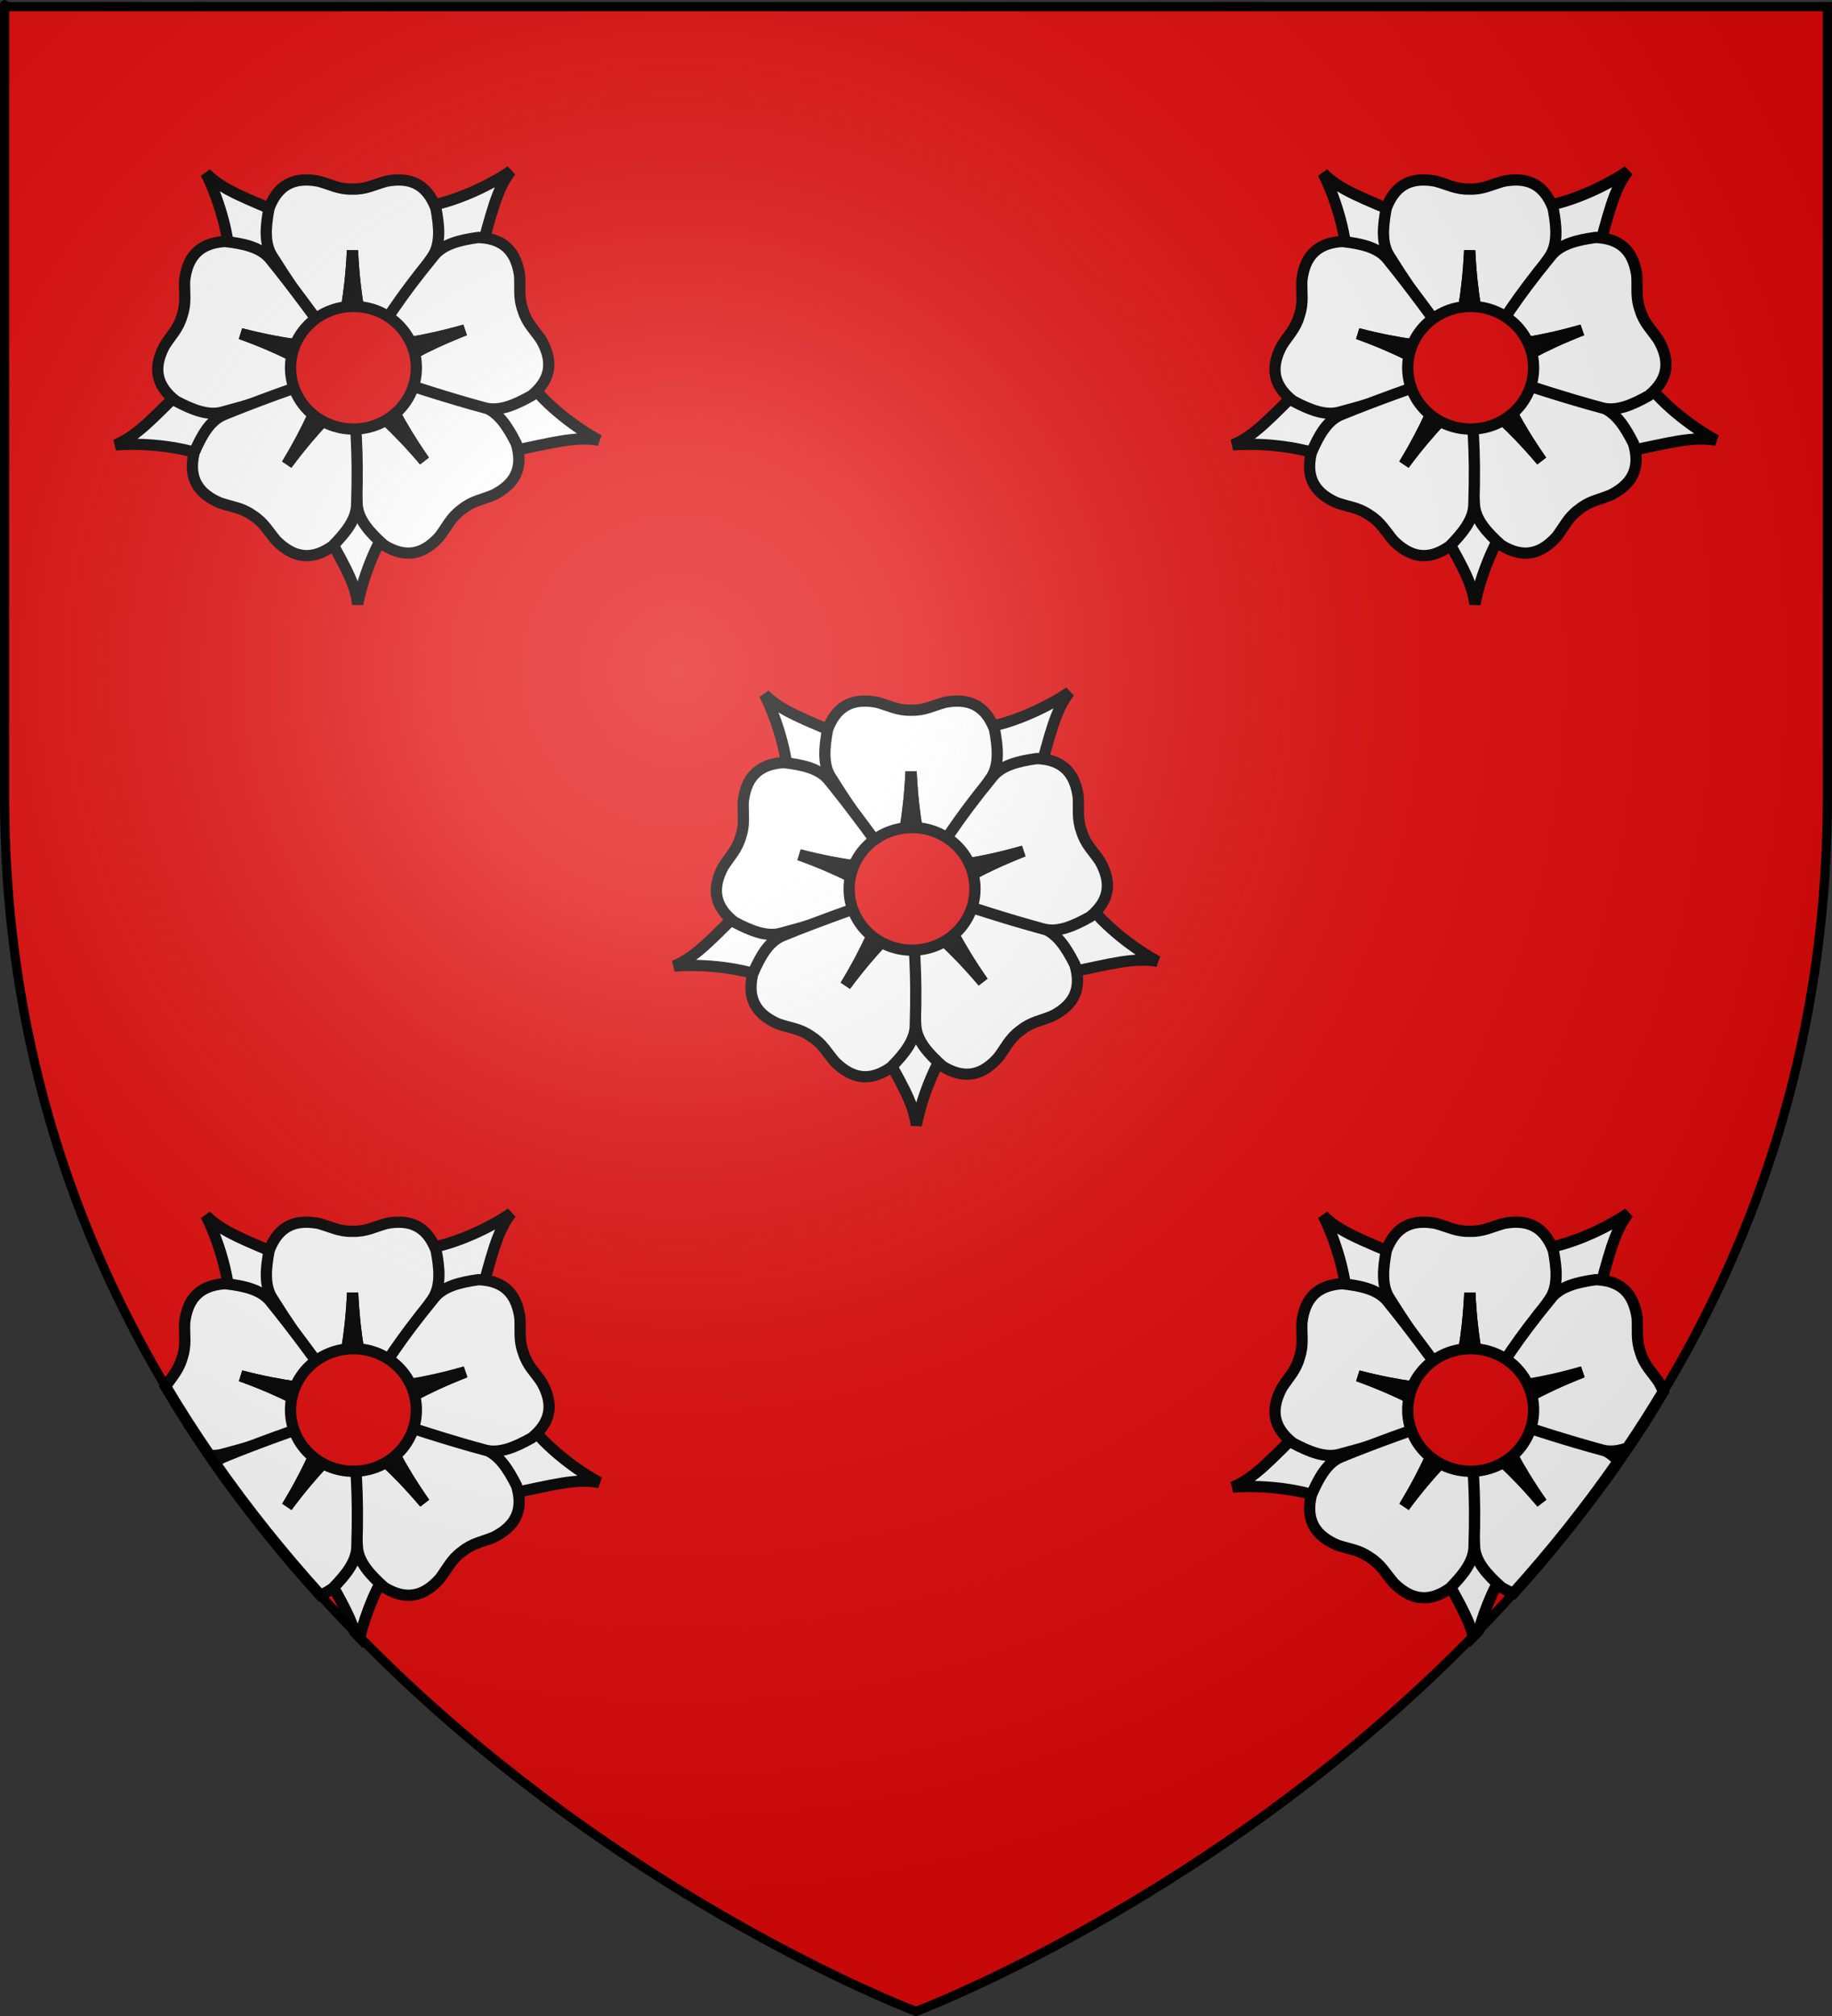 <?xml version="1.0" encoding="UTF-8" standalone="no"?>
<svg
   xmlns:dc="http://purl.org/dc/elements/1.1/"
   xmlns:cc="http://web.resource.org/cc/"
   xmlns:rdf="http://www.w3.org/1999/02/22-rdf-syntax-ns#"
   xmlns:svg="http://www.w3.org/2000/svg"
   xmlns="http://www.w3.org/2000/svg"
   xmlns:xlink="http://www.w3.org/1999/xlink"
   xmlns:sodipodi="http://sodipodi.sourceforge.net/DTD/sodipodi-0.dtd"
   xmlns:inkscape="http://www.inkscape.org/namespaces/inkscape"
   height="660"
   width="600"
   version="1.0"
   id="svg2"
   sodipodi:version="0.32"
   inkscape:version="0.44.1"
   sodipodi:docname="Blason_Belleau_54.svg"
   sodipodi:docbase="K:\blasons"
   inkscape:export-filename="/Users/olivier/Desktop/Blason Rouge/Blason_Vide_3D.png"
   inkscape:export-xdpi="144"
   inkscape:export-ydpi="144">
  <rect width="100%" height="100%" fill="#333333" stroke="none"/>
  <sodipodi:namedview
     inkscape:window-height="712"
     inkscape:window-width="1024"
     inkscape:pageshadow="2"
     inkscape:pageopacity="0.0"
     guidetolerance="10.0"
     gridtolerance="10.0"
     objecttolerance="10.0"
     borderopacity="1.0"
     bordercolor="#666666"
     pagecolor="#ffffff"
     id="base"
     showgrid="false"
     height="660px"
     inkscape:zoom="0.44547727"
     inkscape:cx="180.78011"
     inkscape:cy="348.70055"
     inkscape:window-x="-4"
     inkscape:window-y="-4"
     inkscape:current-layer="layer3" />
  <desc
     id="desc4">Flag of Canton of Valais (Wallis)</desc>
  <defs
     id="defs6">
    <linearGradient
       id="linearGradient2893">
      <stop
         style="stop-color:white;stop-opacity:0.314;"
         offset="0"
         id="stop2895" />
      <stop
         id="stop2897"
         offset="0.19"
         style="stop-color:white;stop-opacity:0.251;" />
      <stop
         style="stop-color:#6b6b6b;stop-opacity:0.125;"
         offset="0.6"
         id="stop2901" />
      <stop
         style="stop-color:black;stop-opacity:0.125;"
         offset="1"
         id="stop2899" />
    </linearGradient>
    <linearGradient
       id="linearGradient2885">
      <stop
         id="stop2887"
         offset="0"
         style="stop-color:white;stop-opacity:1;" />
      <stop
         style="stop-color:white;stop-opacity:1;"
         offset="0.229"
         id="stop2891" />
      <stop
         id="stop2889"
         offset="1"
         style="stop-color:black;stop-opacity:1;" />
    </linearGradient>
    <linearGradient
       id="linearGradient2955">
      <stop
         id="stop2867"
         offset="0"
         style="stop-color:#fd0000;stop-opacity:1;" />
      <stop
         style="stop-color:#e77275;stop-opacity:0.659;"
         offset="0.5"
         id="stop2873" />
      <stop
         style="stop-color:black;stop-opacity:0.323;"
         offset="1"
         id="stop2959" />
    </linearGradient>
    <radialGradient
       inkscape:collect="always"
       xlink:href="#linearGradient2955"
       id="radialGradient2961"
       cx="225.524"
       cy="218.901"
       fx="225.524"
       fy="218.901"
       r="300"
       gradientTransform="matrix(-4.167939e-4,2.183,-1.884,-3.599562e-4,615.597,-289.121)"
       gradientUnits="userSpaceOnUse" />
    <polygon
       id="star"
       transform="scale(53,53)"
       points="0,-1 0.588,0.809 -0.951,-0.309 0.951,-0.309 -0.588,0.809 0,-1 " />
    <clipPath
       id="clip">
      <path
         d="M 0,-200 L 0,600 L 300,600 L 300,-200 L 0,-200 z "
         id="path10" />
    </clipPath>
    <radialGradient
       inkscape:collect="always"
       xlink:href="#linearGradient2955"
       id="radialGradient1911"
       gradientUnits="userSpaceOnUse"
       gradientTransform="matrix(-4.167939e-4,2.183,-1.884,-3.599562e-4,615.597,-289.121)"
       cx="225.524"
       cy="218.901"
       fx="225.524"
       fy="218.901"
       r="300" />
    <radialGradient
       inkscape:collect="always"
       xlink:href="#linearGradient2955"
       id="radialGradient2865"
       gradientUnits="userSpaceOnUse"
       gradientTransform="matrix(0,1.749,-1.593,-1.049767e-7,551.788,-191.29)"
       cx="225.524"
       cy="218.901"
       fx="225.524"
       fy="218.901"
       r="300" />
    <radialGradient
       inkscape:collect="always"
       xlink:href="#linearGradient2955"
       id="radialGradient2871"
       gradientUnits="userSpaceOnUse"
       gradientTransform="matrix(0,1.386,-1.323,-5.741131e-8,-158.082,-109.541)"
       cx="225.524"
       cy="218.901"
       fx="225.524"
       fy="218.901"
       r="300" />
    <radialGradient
       inkscape:collect="always"
       xlink:href="#linearGradient2893"
       id="radialGradient3163"
       gradientUnits="userSpaceOnUse"
       gradientTransform="matrix(1.353,0,0,1.349,-77.629,-85.747)"
       cx="221.445"
       cy="226.331"
       fx="221.445"
       fy="226.331"
       r="300" />
  </defs>
  <g
     inkscape:groupmode="layer"
     id="layer3"
     inkscape:label="Fond écu"
     style="display:inline">
    <path
       id="path2855"
       style="fill:#e20909;fill-opacity:1;fill-rule:evenodd;stroke:none;stroke-width:1px;stroke-linecap:butt;stroke-linejoin:miter;stroke-opacity:1"
       d="M 300,658.5 C 300,658.5 598.5,546.18 598.5,260.728 C 598.5,-24.723 598.5,2.176 598.5,2.176 L 1.5,2.176 L 1.5,260.728 C 1.5,546.18 300,658.5 300,658.5 z "
       sodipodi:nodetypes="cccccc" />
    <g
       id="g3011">
      <g
         transform="matrix(0.164,0,0,0.164,221.846,227.134)"
         style="fill:white;fill-opacity:1;stroke:black;stroke-width:22.449;stroke-miterlimit:4;stroke-dasharray:none;stroke-opacity:1"
         id="g3319">
        <path
           d="M 958.886,534.195 C 918.345,512.647 854.113,466.468 815.852,413.608 L 640.732,418.824 L 622.909,473.193 L 784.137,555.91 C 863.503,539.789 912.556,525.5 958.886,534.195 z "
           style="fill:white;fill-opacity:1;fill-rule:evenodd;stroke:black;stroke-width:22.449;stroke-linecap:butt;stroke-linejoin:miter;stroke-miterlimit:4;stroke-dasharray:none;stroke-opacity:1"
           id="path3321" />
        <path
           d="M 477.117,861.464 C 485.736,816.369 510.892,741.366 550.099,689.205 L 493.414,523.43 L 436.207,522.454 L 404.778,700.916 C 443.612,771.985 471.747,814.633 477.117,861.464 z "
           style="fill:white;fill-opacity:1;fill-rule:evenodd;stroke:black;stroke-width:22.449;stroke-linecap:butt;stroke-linejoin:miter;stroke-miterlimit:4;stroke-dasharray:none;stroke-opacity:1"
           id="path3323" />
        <path
           d="M -6.497,543.543 C 39.251,539.669 118.26,543.644 179.069,567.314 L 323.386,467.982 L 308.882,412.635 L 128.562,430.55 C 70.615,487.127 37.146,525.73 -6.497,543.543 z "
           style="fill:white;fill-opacity:1;fill-rule:evenodd;stroke:black;stroke-width:22.449;stroke-linecap:butt;stroke-linejoin:miter;stroke-miterlimit:4;stroke-dasharray:none;stroke-opacity:1"
           id="path3325" />
        <path
           d="M 783.021,-3.399 C 745.207,22.64 674.614,58.344 610.067,67.922 L 533.949,225.721 L 573.977,266.605 L 721.716,161.678 C 744.006,83.819 753.943,33.702 783.021,-3.399 z "
           style="fill:white;fill-opacity:1;fill-rule:evenodd;stroke:black;stroke-width:22.449;stroke-linecap:butt;stroke-linejoin:miter;stroke-miterlimit:4;stroke-dasharray:none;stroke-opacity:1"
           id="path3327" />
        <path
           d="M 173.937,1.199 C 194.801,42.097 220.955,116.758 221.999,182.003 L 368.473,278.126 L 414.246,243.796 L 329.566,83.591 C 255.296,51.298 206.912,34.884 173.937,1.199 z "
           style="fill:white;fill-opacity:1;fill-rule:evenodd;stroke:black;stroke-width:22.449;stroke-linecap:butt;stroke-linejoin:miter;stroke-miterlimit:4;stroke-dasharray:none;stroke-opacity:1"
           id="path3329" />
      </g>
      <g
         transform="matrix(0.164,0,0,0.164,221.846,227.134)"
         id="g3331"
         style="fill:white;fill-opacity:1;stroke:black;stroke-width:22.449;stroke-miterlimit:4;stroke-dasharray:none;stroke-opacity:1">
        <path
           d="M 375.288,14.554 C 342.603,14.257 315.935,29.037 300.101,70.867 C 293.112,107.638 290.159,142.405 306.851,167.336 C 367.467,264.2 399.455,299.404 439.195,351.304 C 449.866,295.005 462.197,248.644 466.695,155.304 C 471.193,248.644 483.523,295.005 494.195,351.304 C 539.163,290.403 584.879,229.876 626.57,167.336 C 643.261,142.405 640.277,107.638 633.288,70.867 C 613.8,19.384 577.909,8.88 534.57,17.023 C 510.874,23.403 493.718,33.478 467.288,32.742 L 467.235,32.746 L 466.141,32.746 L 466.132,32.742 C 439.702,33.478 422.515,23.403 398.82,17.023 C 390.694,15.496 382.831,14.623 375.288,14.554 z "
           style="fill:white;fill-opacity:1;fill-rule:evenodd;stroke:black;stroke-width:22.449;stroke-linecap:butt;stroke-linejoin:miter;stroke-miterlimit:4;stroke-dasharray:none;stroke-opacity:1"
           id="path3333" />
        <path
           d="M 466.695,155.304 C 462.197,248.644 449.866,295.005 439.195,351.304 C 439.039,351.101 438.881,350.913 438.726,350.711 L 438.788,351.898 L 493.757,351.898 L 493.882,349.679 C 483.283,294.112 471.149,247.738 466.695,155.304 z "
           style="fill:white;fill-opacity:1;fill-rule:evenodd;stroke:black;stroke-width:22.449;stroke-linecap:butt;stroke-linejoin:miter;stroke-miterlimit:4;stroke-dasharray:none;stroke-opacity:1"
           id="path3335" />
        <path
           d="M 82.133,367.212 C 72.2,398.353 78.449,428.195 113.74,455.672 C 146.81,473.205 179.155,486.289 207.903,477.701 C 318.344,448.382 361.422,428.212 422.741,405.565 C 372.101,378.749 331.446,353.281 243.595,321.43 C 334.102,344.686 382.037,346.591 438.978,353.016 C 394.065,292.073 349.731,230.527 302.286,172.231 C 283.393,148.924 249.295,141.512 212.1,137.334 C 157.158,140.756 136.526,171.946 131.513,215.758 C 130.613,240.281 135.175,259.646 126.669,284.681 L 126.657,284.733 L 126.334,285.778 L 126.328,285.786 C 119.229,311.255 104.529,324.702 91.439,345.458 C 87.581,352.771 84.426,360.025 82.133,367.212 z "
           style="fill:white;fill-opacity:1;fill-rule:evenodd;stroke:black;stroke-width:22.449;stroke-linecap:butt;stroke-linejoin:miter;stroke-miterlimit:4;stroke-dasharray:none;stroke-opacity:1"
           id="path3337" />
        <path
           d="M 243.595,321.43 C 331.446,353.281 372.101,378.749 422.741,405.565 C 422.501,405.653 422.275,405.749 422.036,405.837 L 423.189,406.128 L 439.416,353.609 L 437.333,352.835 C 381.113,346.557 333.224,344.461 243.595,321.43 z "
           style="fill:white;fill-opacity:1;fill-rule:evenodd;stroke:black;stroke-width:22.449;stroke-linecap:butt;stroke-linejoin:miter;stroke-miterlimit:4;stroke-dasharray:none;stroke-opacity:1"
           id="path3339" />
        <path
           d="M 768.51,631.019 C 794.603,611.331 806.734,583.359 793.789,540.547 C 776.916,507.137 758.065,477.775 729.636,468.186 C 622.54,428.346 575.722,419.936 512.583,403.016 C 538.44,454.151 556.925,498.421 610.254,575.157 C 549.793,503.904 511.758,474.667 468.981,436.541 C 470.456,512.231 471.109,588.08 476.18,663.071 C 478.145,693.009 501.702,718.751 529.656,743.641 C 576.487,772.575 611.343,759.025 640.736,726.152 C 655.632,706.651 663.091,688.206 684.491,672.679 L 684.531,672.644 L 685.398,671.977 L 685.408,671.975 C 705.912,655.281 725.678,652.792 748.351,643.405 C 755.724,639.662 762.489,635.562 768.51,631.019 z "
           style="fill:white;fill-opacity:1;fill-rule:evenodd;stroke:black;stroke-width:22.449;stroke-linecap:butt;stroke-linejoin:miter;stroke-miterlimit:4;stroke-dasharray:none;stroke-opacity:1"
           id="path3341" />
        <path
           d="M 610.254,575.157 C 556.925,498.421 538.44,454.151 512.583,403.016 C 512.83,403.082 513.069,403.135 513.316,403.201 L 512.543,402.297 L 468.966,435.804 L 470.22,437.639 C 512.493,475.229 550.38,504.595 610.254,575.157 z "
           style="fill:white;fill-opacity:1;fill-rule:evenodd;stroke:black;stroke-width:22.449;stroke-linecap:butt;stroke-linejoin:miter;stroke-miterlimit:4;stroke-dasharray:none;stroke-opacity:1"
           id="path3343" />
        <path
           d="M 333.068,750.217 C 360.029,768.697 390.407,771.305 426.883,745.421 C 453.195,718.801 475.039,691.593 475.093,661.591 C 478.817,547.385 471.906,500.323 467.875,435.079 C 427.613,475.853 391.518,507.453 335.718,582.411 C 384.051,502.434 399.679,457.078 422.227,404.399 C 350.933,429.861 279.227,454.595 209.739,483.244 C 181.979,494.625 165.062,525.144 150.35,559.561 C 137.807,613.161 161.735,641.9 202.248,659.317 C 225.473,667.24 245.332,668.448 266.857,683.802 L 266.903,683.829 L 267.811,684.439 L 267.816,684.447 C 290.163,698.579 298.807,716.529 314.915,735.042 C 320.807,740.842 326.846,745.952 333.068,750.217 z "
           style="fill:white;fill-opacity:1;fill-rule:evenodd;stroke:black;stroke-width:22.449;stroke-linecap:butt;stroke-linejoin:miter;stroke-miterlimit:4;stroke-dasharray:none;stroke-opacity:1"
           id="path3345" />
        <path
           d="M 335.718,582.411 C 391.518,507.453 427.613,475.853 467.875,435.079 C 467.891,435.335 467.917,435.579 467.933,435.834 L 468.543,434.813 L 422.922,404.15 L 421.58,405.922 C 399.38,457.953 383.583,503.21 335.718,582.411 z "
           style="fill:white;fill-opacity:1;fill-rule:evenodd;stroke:black;stroke-width:22.449;stroke-linecap:butt;stroke-linejoin:miter;stroke-miterlimit:4;stroke-dasharray:none;stroke-opacity:1"
           id="path3347" />
        <path
           d="M 795.294,182.527 C 785.113,151.466 762.574,130.933 717.876,129.322 C 680.803,134.472 646.921,142.803 628.645,166.597 C 556.281,255.03 533.169,296.604 496.721,350.867 C 553.473,342.955 601.343,339.796 691.21,314.179 C 604.222,348.319 564.247,374.841 514.327,402.973 C 586.418,426.079 658.394,450.014 730.989,469.492 C 759.951,477.325 791.933,463.369 824.532,444.977 C 867.068,410.034 865.531,372.669 843.942,334.217 C 830.313,313.81 815.276,300.783 807.513,275.508 L 807.493,275.458 L 807.143,274.422 L 807.143,274.412 C 797.985,249.609 802.029,230.101 800.488,205.61 C 799.333,197.423 797.643,189.695 795.294,182.527 z "
           style="fill:white;fill-opacity:1;fill-rule:evenodd;stroke:black;stroke-width:22.449;stroke-linecap:butt;stroke-linejoin:miter;stroke-miterlimit:4;stroke-dasharray:none;stroke-opacity:1"
           id="path3349" />
        <g
           transform="matrix(0.32,0.947,-0.947,0.32,688.938,-180.564)"
           style="fill:white;fill-opacity:1;stroke:black;stroke-width:22.449;stroke-miterlimit:4;stroke-dasharray:none;stroke-opacity:1"
           id="g3351">
          <path
             d="M 469.438,156.219 C 464.94,249.558 452.609,295.919 441.938,352.219 C 441.782,352.016 441.624,351.828 441.469,351.625 L 441.531,352.812 L 496.5,352.812 L 496.625,350.594 C 486.026,295.026 473.892,248.653 469.438,156.219 z "
             style="fill:white;fill-opacity:1;fill-rule:evenodd;stroke:black;stroke-width:22.449;stroke-linecap:butt;stroke-linejoin:miter;stroke-miterlimit:4;stroke-dasharray:none;stroke-opacity:1"
             id="path3353" />
        </g>
      </g>
      <path
         d="M 319.312,291.001 C 319.315,302.083 310.089,311.068 298.707,311.068 C 287.325,311.068 278.099,302.083 278.103,291.001 C 278.099,279.919 287.325,270.933 298.707,270.933 C 310.089,270.933 319.315,279.919 319.312,291.001 L 319.312,291.001 z "
         style="fill:#e20909;fill-opacity:1;fill-rule:evenodd;stroke:black;stroke-width:3.683;stroke-miterlimit:4;stroke-dasharray:none;stroke-opacity:1"
         id="path3355" />
    </g>
    <g
       id="g2969">
      <g
         transform="matrix(0.164,0,0,0.164,404.796,56.53)"
         style="fill:white;fill-opacity:1;stroke:black;stroke-width:22.449;stroke-miterlimit:4;stroke-dasharray:none;stroke-opacity:1"
         id="g9534">
        <path
           d="M 958.886,534.195 C 918.345,512.647 854.113,466.468 815.852,413.608 L 640.732,418.824 L 622.909,473.193 L 784.137,555.91 C 863.503,539.789 912.556,525.5 958.886,534.195 z "
           style="fill:white;fill-opacity:1;fill-rule:evenodd;stroke:black;stroke-width:22.449;stroke-linecap:butt;stroke-linejoin:miter;stroke-miterlimit:4;stroke-dasharray:none;stroke-opacity:1"
           id="path9536" />
        <path
           d="M 477.117,861.464 C 485.736,816.369 510.892,741.366 550.099,689.205 L 493.414,523.43 L 436.207,522.454 L 404.778,700.916 C 443.612,771.985 471.747,814.633 477.117,861.464 z "
           style="fill:white;fill-opacity:1;fill-rule:evenodd;stroke:black;stroke-width:22.449;stroke-linecap:butt;stroke-linejoin:miter;stroke-miterlimit:4;stroke-dasharray:none;stroke-opacity:1"
           id="path9538" />
        <path
           d="M -6.497,543.543 C 39.251,539.669 118.26,543.644 179.069,567.314 L 323.386,467.982 L 308.882,412.635 L 128.562,430.55 C 70.615,487.127 37.146,525.73 -6.497,543.543 z "
           style="fill:white;fill-opacity:1;fill-rule:evenodd;stroke:black;stroke-width:22.449;stroke-linecap:butt;stroke-linejoin:miter;stroke-miterlimit:4;stroke-dasharray:none;stroke-opacity:1"
           id="path9540" />
        <path
           d="M 783.021,-3.399 C 745.207,22.64 674.614,58.344 610.067,67.922 L 533.949,225.721 L 573.977,266.605 L 721.716,161.678 C 744.006,83.819 753.943,33.702 783.021,-3.399 z "
           style="fill:white;fill-opacity:1;fill-rule:evenodd;stroke:black;stroke-width:22.449;stroke-linecap:butt;stroke-linejoin:miter;stroke-miterlimit:4;stroke-dasharray:none;stroke-opacity:1"
           id="path9542" />
        <path
           d="M 173.937,1.199 C 194.801,42.097 220.955,116.758 221.999,182.003 L 368.473,278.126 L 414.246,243.796 L 329.566,83.591 C 255.296,51.298 206.912,34.884 173.937,1.199 z "
           style="fill:white;fill-opacity:1;fill-rule:evenodd;stroke:black;stroke-width:22.449;stroke-linecap:butt;stroke-linejoin:miter;stroke-miterlimit:4;stroke-dasharray:none;stroke-opacity:1"
           id="path9544" />
      </g>
      <g
         transform="matrix(0.164,0,0,0.164,404.796,56.53)"
         id="g9546"
         style="fill:white;fill-opacity:1;stroke:black;stroke-width:22.449;stroke-miterlimit:4;stroke-dasharray:none;stroke-opacity:1">
        <path
           d="M 375.288,14.554 C 342.603,14.257 315.935,29.037 300.101,70.867 C 293.112,107.638 290.159,142.405 306.851,167.336 C 367.467,264.2 399.455,299.404 439.195,351.304 C 449.866,295.005 462.197,248.644 466.695,155.304 C 471.193,248.644 483.523,295.005 494.195,351.304 C 539.163,290.403 584.879,229.876 626.57,167.336 C 643.261,142.405 640.277,107.638 633.288,70.867 C 613.8,19.384 577.909,8.88 534.57,17.023 C 510.874,23.403 493.718,33.478 467.288,32.742 L 467.235,32.746 L 466.141,32.746 L 466.132,32.742 C 439.702,33.478 422.515,23.403 398.82,17.023 C 390.694,15.496 382.831,14.623 375.288,14.554 z "
           style="fill:white;fill-opacity:1;fill-rule:evenodd;stroke:black;stroke-width:22.449;stroke-linecap:butt;stroke-linejoin:miter;stroke-miterlimit:4;stroke-dasharray:none;stroke-opacity:1"
           id="path9548" />
        <path
           d="M 466.695,155.304 C 462.197,248.644 449.866,295.005 439.195,351.304 C 439.039,351.101 438.881,350.913 438.726,350.711 L 438.788,351.898 L 493.757,351.898 L 493.882,349.679 C 483.283,294.112 471.149,247.738 466.695,155.304 z "
           style="fill:white;fill-opacity:1;fill-rule:evenodd;stroke:black;stroke-width:22.449;stroke-linecap:butt;stroke-linejoin:miter;stroke-miterlimit:4;stroke-dasharray:none;stroke-opacity:1"
           id="path9550" />
        <path
           d="M 82.133,367.212 C 72.2,398.353 78.449,428.195 113.74,455.672 C 146.81,473.205 179.155,486.289 207.903,477.701 C 318.344,448.382 361.422,428.212 422.741,405.565 C 372.101,378.749 331.446,353.281 243.595,321.43 C 334.102,344.686 382.037,346.591 438.978,353.016 C 394.065,292.073 349.731,230.527 302.286,172.231 C 283.393,148.924 249.295,141.512 212.1,137.334 C 157.158,140.756 136.526,171.946 131.513,215.758 C 130.613,240.281 135.175,259.646 126.669,284.681 L 126.657,284.733 L 126.334,285.778 L 126.328,285.786 C 119.229,311.255 104.529,324.702 91.439,345.458 C 87.581,352.771 84.426,360.025 82.133,367.212 z "
           style="fill:white;fill-opacity:1;fill-rule:evenodd;stroke:black;stroke-width:22.449;stroke-linecap:butt;stroke-linejoin:miter;stroke-miterlimit:4;stroke-dasharray:none;stroke-opacity:1"
           id="path9552" />
        <path
           d="M 243.595,321.43 C 331.446,353.281 372.101,378.749 422.741,405.565 C 422.501,405.653 422.275,405.749 422.036,405.837 L 423.189,406.128 L 439.416,353.609 L 437.333,352.835 C 381.113,346.557 333.224,344.461 243.595,321.43 z "
           style="fill:white;fill-opacity:1;fill-rule:evenodd;stroke:black;stroke-width:22.449;stroke-linecap:butt;stroke-linejoin:miter;stroke-miterlimit:4;stroke-dasharray:none;stroke-opacity:1"
           id="path9554" />
        <path
           d="M 768.51,631.019 C 794.603,611.331 806.734,583.359 793.789,540.547 C 776.916,507.137 758.065,477.775 729.636,468.186 C 622.54,428.346 575.722,419.936 512.583,403.016 C 538.44,454.151 556.925,498.421 610.254,575.157 C 549.793,503.904 511.758,474.667 468.981,436.541 C 470.456,512.231 471.109,588.08 476.18,663.071 C 478.145,693.009 501.702,718.751 529.656,743.641 C 576.487,772.575 611.343,759.025 640.736,726.152 C 655.632,706.651 663.091,688.206 684.491,672.679 L 684.531,672.644 L 685.398,671.977 L 685.408,671.975 C 705.912,655.281 725.678,652.792 748.351,643.405 C 755.724,639.662 762.489,635.562 768.51,631.019 z "
           style="fill:white;fill-opacity:1;fill-rule:evenodd;stroke:black;stroke-width:22.449;stroke-linecap:butt;stroke-linejoin:miter;stroke-miterlimit:4;stroke-dasharray:none;stroke-opacity:1"
           id="path9556" />
        <path
           d="M 610.254,575.157 C 556.925,498.421 538.44,454.151 512.583,403.016 C 512.83,403.082 513.069,403.135 513.316,403.201 L 512.543,402.297 L 468.966,435.804 L 470.22,437.639 C 512.493,475.229 550.38,504.595 610.254,575.157 z "
           style="fill:white;fill-opacity:1;fill-rule:evenodd;stroke:black;stroke-width:22.449;stroke-linecap:butt;stroke-linejoin:miter;stroke-miterlimit:4;stroke-dasharray:none;stroke-opacity:1"
           id="path9558" />
        <path
           d="M 333.068,750.217 C 360.029,768.697 390.407,771.305 426.883,745.421 C 453.195,718.801 475.039,691.593 475.093,661.591 C 478.817,547.385 471.906,500.323 467.875,435.079 C 427.613,475.853 391.518,507.453 335.718,582.411 C 384.051,502.434 399.679,457.078 422.227,404.399 C 350.933,429.861 279.227,454.595 209.739,483.244 C 181.979,494.625 165.062,525.144 150.35,559.561 C 137.807,613.161 161.735,641.9 202.248,659.317 C 225.473,667.24 245.332,668.448 266.857,683.802 L 266.903,683.829 L 267.811,684.439 L 267.816,684.447 C 290.163,698.579 298.807,716.529 314.915,735.042 C 320.807,740.842 326.846,745.952 333.068,750.217 z "
           style="fill:white;fill-opacity:1;fill-rule:evenodd;stroke:black;stroke-width:22.449;stroke-linecap:butt;stroke-linejoin:miter;stroke-miterlimit:4;stroke-dasharray:none;stroke-opacity:1"
           id="path9560" />
        <path
           d="M 335.718,582.411 C 391.518,507.453 427.613,475.853 467.875,435.079 C 467.891,435.335 467.917,435.579 467.933,435.834 L 468.543,434.813 L 422.922,404.15 L 421.58,405.922 C 399.38,457.953 383.583,503.21 335.718,582.411 z "
           style="fill:white;fill-opacity:1;fill-rule:evenodd;stroke:black;stroke-width:22.449;stroke-linecap:butt;stroke-linejoin:miter;stroke-miterlimit:4;stroke-dasharray:none;stroke-opacity:1"
           id="path9562" />
        <path
           d="M 795.294,182.527 C 785.113,151.466 762.574,130.933 717.876,129.322 C 680.803,134.472 646.921,142.803 628.645,166.597 C 556.281,255.03 533.169,296.604 496.721,350.867 C 553.473,342.955 601.343,339.796 691.21,314.179 C 604.222,348.319 564.247,374.841 514.327,402.973 C 586.418,426.079 658.394,450.014 730.989,469.492 C 759.951,477.325 791.933,463.369 824.532,444.977 C 867.068,410.034 865.531,372.669 843.942,334.217 C 830.313,313.81 815.276,300.783 807.513,275.508 L 807.493,275.458 L 807.143,274.422 L 807.143,274.412 C 797.985,249.609 802.029,230.101 800.488,205.61 C 799.333,197.423 797.643,189.695 795.294,182.527 z "
           style="fill:white;fill-opacity:1;fill-rule:evenodd;stroke:black;stroke-width:22.449;stroke-linecap:butt;stroke-linejoin:miter;stroke-miterlimit:4;stroke-dasharray:none;stroke-opacity:1"
           id="path9564" />
        <g
           transform="matrix(0.32,0.947,-0.947,0.32,688.938,-180.564)"
           style="fill:white;fill-opacity:1;stroke:black;stroke-width:22.449;stroke-miterlimit:4;stroke-dasharray:none;stroke-opacity:1"
           id="g9566">
          <path
             d="M 469.438,156.219 C 464.94,249.558 452.609,295.919 441.938,352.219 C 441.782,352.016 441.624,351.828 441.469,351.625 L 441.531,352.812 L 496.5,352.812 L 496.625,350.594 C 486.026,295.026 473.892,248.653 469.438,156.219 z "
             style="fill:white;fill-opacity:1;fill-rule:evenodd;stroke:black;stroke-width:22.449;stroke-linecap:butt;stroke-linejoin:miter;stroke-miterlimit:4;stroke-dasharray:none;stroke-opacity:1"
             id="path9568" />
        </g>
      </g>
      <path
         d="M 502.262,120.397 C 502.265,131.479 493.039,140.465 481.657,140.465 C 470.275,140.465 461.049,131.479 461.052,120.397 C 461.049,109.315 470.275,100.33 481.657,100.33 C 493.039,100.33 502.265,109.315 502.262,120.397 L 502.262,120.397 z "
         style="fill:#e20909;fill-opacity:1;fill-rule:evenodd;stroke:black;stroke-width:3.683;stroke-miterlimit:4;stroke-dasharray:none;stroke-opacity:1"
         id="path9570" />
    </g>
    <g
       id="g2990">
      <g
         id="g3279"
         style="fill:white;fill-opacity:1;stroke:black;stroke-width:22.449;stroke-miterlimit:4;stroke-dasharray:none;stroke-opacity:1"
         transform="matrix(0.164,0,0,0.164,38.896,56.53)">
        <path
           id="path3281"
           style="fill:white;fill-opacity:1;fill-rule:evenodd;stroke:black;stroke-width:22.449;stroke-linecap:butt;stroke-linejoin:miter;stroke-miterlimit:4;stroke-dasharray:none;stroke-opacity:1"
           d="M 958.886,534.195 C 918.345,512.647 854.113,466.468 815.852,413.608 L 640.732,418.824 L 622.909,473.193 L 784.137,555.91 C 863.503,539.789 912.556,525.5 958.886,534.195 z " />
        <path
           id="path3283"
           style="fill:white;fill-opacity:1;fill-rule:evenodd;stroke:black;stroke-width:22.449;stroke-linecap:butt;stroke-linejoin:miter;stroke-miterlimit:4;stroke-dasharray:none;stroke-opacity:1"
           d="M 477.117,861.464 C 485.736,816.369 510.892,741.366 550.099,689.205 L 493.414,523.43 L 436.207,522.454 L 404.778,700.916 C 443.612,771.985 471.747,814.633 477.117,861.464 z " />
        <path
           id="path3285"
           style="fill:white;fill-opacity:1;fill-rule:evenodd;stroke:black;stroke-width:22.449;stroke-linecap:butt;stroke-linejoin:miter;stroke-miterlimit:4;stroke-dasharray:none;stroke-opacity:1"
           d="M -6.497,543.543 C 39.251,539.669 118.26,543.644 179.069,567.314 L 323.386,467.982 L 308.882,412.635 L 128.562,430.55 C 70.615,487.127 37.146,525.73 -6.497,543.543 z " />
        <path
           id="path3287"
           style="fill:white;fill-opacity:1;fill-rule:evenodd;stroke:black;stroke-width:22.449;stroke-linecap:butt;stroke-linejoin:miter;stroke-miterlimit:4;stroke-dasharray:none;stroke-opacity:1"
           d="M 783.021,-3.399 C 745.207,22.64 674.614,58.344 610.067,67.922 L 533.949,225.721 L 573.977,266.605 L 721.716,161.678 C 744.006,83.819 753.943,33.702 783.021,-3.399 z " />
        <path
           id="path3289"
           style="fill:white;fill-opacity:1;fill-rule:evenodd;stroke:black;stroke-width:22.449;stroke-linecap:butt;stroke-linejoin:miter;stroke-miterlimit:4;stroke-dasharray:none;stroke-opacity:1"
           d="M 173.937,1.199 C 194.801,42.097 220.955,116.758 221.999,182.003 L 368.473,278.126 L 414.246,243.796 L 329.566,83.591 C 255.296,51.298 206.912,34.884 173.937,1.199 z " />
      </g>
      <g
         style="fill:white;fill-opacity:1;stroke:black;stroke-width:22.449;stroke-miterlimit:4;stroke-dasharray:none;stroke-opacity:1"
         id="g3291"
         transform="matrix(0.164,0,0,0.164,38.896,56.53)">
        <path
           id="path3293"
           style="fill:white;fill-opacity:1;fill-rule:evenodd;stroke:black;stroke-width:22.449;stroke-linecap:butt;stroke-linejoin:miter;stroke-miterlimit:4;stroke-dasharray:none;stroke-opacity:1"
           d="M 375.288,14.554 C 342.603,14.257 315.935,29.037 300.101,70.867 C 293.112,107.638 290.159,142.405 306.851,167.336 C 367.467,264.2 399.455,299.404 439.195,351.304 C 449.866,295.005 462.197,248.644 466.695,155.304 C 471.193,248.644 483.523,295.005 494.195,351.304 C 539.163,290.403 584.879,229.876 626.57,167.336 C 643.261,142.405 640.277,107.638 633.288,70.867 C 613.8,19.384 577.909,8.88 534.57,17.023 C 510.874,23.403 493.718,33.478 467.288,32.742 L 467.235,32.746 L 466.141,32.746 L 466.132,32.742 C 439.702,33.478 422.515,23.403 398.82,17.023 C 390.694,15.496 382.831,14.623 375.288,14.554 z " />
        <path
           id="path3295"
           style="fill:white;fill-opacity:1;fill-rule:evenodd;stroke:black;stroke-width:22.449;stroke-linecap:butt;stroke-linejoin:miter;stroke-miterlimit:4;stroke-dasharray:none;stroke-opacity:1"
           d="M 466.695,155.304 C 462.197,248.644 449.866,295.005 439.195,351.304 C 439.039,351.101 438.881,350.913 438.726,350.711 L 438.788,351.898 L 493.757,351.898 L 493.882,349.679 C 483.283,294.112 471.149,247.738 466.695,155.304 z " />
        <path
           id="path3297"
           style="fill:white;fill-opacity:1;fill-rule:evenodd;stroke:black;stroke-width:22.449;stroke-linecap:butt;stroke-linejoin:miter;stroke-miterlimit:4;stroke-dasharray:none;stroke-opacity:1"
           d="M 82.133,367.212 C 72.2,398.353 78.449,428.195 113.74,455.672 C 146.81,473.205 179.155,486.289 207.903,477.701 C 318.344,448.382 361.422,428.212 422.741,405.565 C 372.101,378.749 331.446,353.281 243.595,321.43 C 334.102,344.686 382.037,346.591 438.978,353.016 C 394.065,292.073 349.731,230.527 302.286,172.231 C 283.393,148.924 249.295,141.512 212.1,137.334 C 157.158,140.756 136.526,171.946 131.513,215.758 C 130.613,240.281 135.175,259.646 126.669,284.681 L 126.657,284.733 L 126.334,285.778 L 126.328,285.786 C 119.229,311.255 104.529,324.702 91.439,345.458 C 87.581,352.771 84.426,360.025 82.133,367.212 z " />
        <path
           id="path3299"
           style="fill:white;fill-opacity:1;fill-rule:evenodd;stroke:black;stroke-width:22.449;stroke-linecap:butt;stroke-linejoin:miter;stroke-miterlimit:4;stroke-dasharray:none;stroke-opacity:1"
           d="M 243.595,321.43 C 331.446,353.281 372.101,378.749 422.741,405.565 C 422.501,405.653 422.275,405.749 422.036,405.837 L 423.189,406.128 L 439.416,353.609 L 437.333,352.835 C 381.113,346.557 333.224,344.461 243.595,321.43 z " />
        <path
           id="path3301"
           style="fill:white;fill-opacity:1;fill-rule:evenodd;stroke:black;stroke-width:22.449;stroke-linecap:butt;stroke-linejoin:miter;stroke-miterlimit:4;stroke-dasharray:none;stroke-opacity:1"
           d="M 768.51,631.019 C 794.603,611.331 806.734,583.359 793.789,540.547 C 776.916,507.137 758.065,477.775 729.636,468.186 C 622.54,428.346 575.722,419.936 512.583,403.016 C 538.44,454.151 556.925,498.421 610.254,575.157 C 549.793,503.904 511.758,474.667 468.981,436.541 C 470.456,512.231 471.109,588.08 476.18,663.071 C 478.145,693.009 501.702,718.751 529.656,743.641 C 576.487,772.575 611.343,759.025 640.736,726.152 C 655.632,706.651 663.091,688.206 684.491,672.679 L 684.531,672.644 L 685.398,671.977 L 685.408,671.975 C 705.912,655.281 725.678,652.792 748.351,643.405 C 755.724,639.662 762.489,635.562 768.51,631.019 z " />
        <path
           id="path3303"
           style="fill:white;fill-opacity:1;fill-rule:evenodd;stroke:black;stroke-width:22.449;stroke-linecap:butt;stroke-linejoin:miter;stroke-miterlimit:4;stroke-dasharray:none;stroke-opacity:1"
           d="M 610.254,575.157 C 556.925,498.421 538.44,454.151 512.583,403.016 C 512.83,403.082 513.069,403.135 513.316,403.201 L 512.543,402.297 L 468.966,435.804 L 470.22,437.639 C 512.493,475.229 550.38,504.595 610.254,575.157 z " />
        <path
           id="path3305"
           style="fill:white;fill-opacity:1;fill-rule:evenodd;stroke:black;stroke-width:22.449;stroke-linecap:butt;stroke-linejoin:miter;stroke-miterlimit:4;stroke-dasharray:none;stroke-opacity:1"
           d="M 333.068,750.217 C 360.029,768.697 390.407,771.305 426.883,745.421 C 453.195,718.801 475.039,691.593 475.093,661.591 C 478.817,547.385 471.906,500.323 467.875,435.079 C 427.613,475.853 391.518,507.453 335.718,582.411 C 384.051,502.434 399.679,457.078 422.227,404.399 C 350.933,429.861 279.227,454.595 209.739,483.244 C 181.979,494.625 165.062,525.144 150.35,559.561 C 137.807,613.161 161.735,641.9 202.248,659.317 C 225.473,667.24 245.332,668.448 266.857,683.802 L 266.903,683.829 L 267.811,684.439 L 267.816,684.447 C 290.163,698.579 298.807,716.529 314.915,735.042 C 320.807,740.842 326.846,745.952 333.068,750.217 z " />
        <path
           id="path3307"
           style="fill:white;fill-opacity:1;fill-rule:evenodd;stroke:black;stroke-width:22.449;stroke-linecap:butt;stroke-linejoin:miter;stroke-miterlimit:4;stroke-dasharray:none;stroke-opacity:1"
           d="M 335.718,582.411 C 391.518,507.453 427.613,475.853 467.875,435.079 C 467.891,435.335 467.917,435.579 467.933,435.834 L 468.543,434.813 L 422.922,404.15 L 421.58,405.922 C 399.38,457.953 383.583,503.21 335.718,582.411 z " />
        <path
           id="path3309"
           style="fill:white;fill-opacity:1;fill-rule:evenodd;stroke:black;stroke-width:22.449;stroke-linecap:butt;stroke-linejoin:miter;stroke-miterlimit:4;stroke-dasharray:none;stroke-opacity:1"
           d="M 795.294,182.527 C 785.113,151.466 762.574,130.933 717.876,129.322 C 680.803,134.472 646.921,142.803 628.645,166.597 C 556.281,255.03 533.169,296.604 496.721,350.867 C 553.473,342.955 601.343,339.796 691.21,314.179 C 604.222,348.319 564.247,374.841 514.327,402.973 C 586.418,426.079 658.394,450.014 730.989,469.492 C 759.951,477.325 791.933,463.369 824.532,444.977 C 867.068,410.034 865.531,372.669 843.942,334.217 C 830.313,313.81 815.276,300.783 807.513,275.508 L 807.493,275.458 L 807.143,274.422 L 807.143,274.412 C 797.985,249.609 802.029,230.101 800.488,205.61 C 799.333,197.423 797.643,189.695 795.294,182.527 z " />
        <g
           id="g3311"
           style="fill:white;fill-opacity:1;stroke:black;stroke-width:22.449;stroke-miterlimit:4;stroke-dasharray:none;stroke-opacity:1"
           transform="matrix(0.32,0.947,-0.947,0.32,688.938,-180.564)">
          <path
             id="path3313"
             style="fill:white;fill-opacity:1;fill-rule:evenodd;stroke:black;stroke-width:22.449;stroke-linecap:butt;stroke-linejoin:miter;stroke-miterlimit:4;stroke-dasharray:none;stroke-opacity:1"
             d="M 469.438,156.219 C 464.94,249.558 452.609,295.919 441.938,352.219 C 441.782,352.016 441.624,351.828 441.469,351.625 L 441.531,352.812 L 496.5,352.812 L 496.625,350.594 C 486.026,295.026 473.892,248.653 469.438,156.219 z " />
        </g>
      </g>
      <path
         id="path3315"
         style="fill:#e20909;fill-opacity:1;fill-rule:evenodd;stroke:black;stroke-width:3.683;stroke-miterlimit:4;stroke-dasharray:none;stroke-opacity:1"
         d="M 136.362,120.397 C 136.365,131.479 127.139,140.465 115.757,140.465 C 104.376,140.465 95.15,131.479 95.153,120.397 C 95.15,109.315 104.376,100.33 115.757,100.33 C 127.139,100.33 136.365,109.315 136.362,120.397 L 136.362,120.397 z " />
    </g>
    <g
       id="g3032">
      <path
         id="path3361"
         d="M 538.594,465.562 L 509.969,466.406 L 507.031,475.312 L 525.5,484.781 C 530.002,478.559 534.369,472.153 538.594,465.562 z "
         style="fill:white;fill-opacity:1;fill-rule:evenodd;stroke:black;stroke-width:3.683;stroke-linecap:butt;stroke-linejoin:miter;stroke-miterlimit:4;stroke-dasharray:none;stroke-opacity:1" />
      <path
         id="path3363"
         d="M 476.375,483.406 L 471.219,512.656 C 476.654,522.595 480.816,529.149 482.469,535.625 C 483.109,534.97 483.737,534.316 484.375,533.656 C 486.383,526.5 490.027,517.485 495.094,510.75 L 485.781,483.562 L 476.375,483.406 z "
         style="fill:white;fill-opacity:1;fill-rule:evenodd;stroke:black;stroke-width:3.683;stroke-linecap:butt;stroke-linejoin:miter;stroke-miterlimit:4;stroke-dasharray:none;stroke-opacity:1" />
      <path
         d="M 403.73,486.862 C 411.238,486.226 424.205,486.878 434.185,490.759 L 457.871,474.472 L 455.49,465.397 L 425.896,468.334 C 416.385,477.611 410.892,483.941 403.73,486.862 z "
         style="fill:white;fill-opacity:1;fill-rule:evenodd;stroke:black;stroke-width:3.683;stroke-linecap:butt;stroke-linejoin:miter;stroke-miterlimit:4;stroke-dasharray:none;stroke-opacity:1"
         id="path3365" />
      <path
         d="M 533.307,397.18 C 527.101,401.45 515.515,407.304 504.921,408.874 L 492.429,434.748 L 498.998,441.452 L 523.245,424.247 C 526.904,411.481 528.535,403.263 533.307,397.18 z "
         style="fill:white;fill-opacity:1;fill-rule:evenodd;stroke:black;stroke-width:3.683;stroke-linecap:butt;stroke-linejoin:miter;stroke-miterlimit:4;stroke-dasharray:none;stroke-opacity:1"
         id="path3367" />
      <path
         d="M 433.343,397.934 C 436.767,404.64 441.06,416.882 441.231,427.58 L 465.27,443.341 L 472.783,437.712 L 458.885,411.444 C 446.696,406.149 438.755,403.457 433.343,397.934 z "
         style="fill:white;fill-opacity:1;fill-rule:evenodd;stroke:black;stroke-width:3.683;stroke-linecap:butt;stroke-linejoin:miter;stroke-miterlimit:4;stroke-dasharray:none;stroke-opacity:1"
         id="path3369" />
      <path
         d="M 466.389,400.124 C 461.025,400.075 456.648,402.498 454.049,409.357 C 452.902,415.387 452.418,421.087 455.157,425.175 C 465.105,441.058 470.355,446.83 476.878,455.34 C 478.629,446.109 480.653,438.507 481.391,423.202 C 482.129,438.507 484.153,446.109 485.904,455.34 C 493.284,445.354 500.787,435.43 507.63,425.175 C 510.369,421.087 509.88,415.387 508.733,409.357 C 505.534,400.916 499.644,399.193 492.531,400.529 C 488.642,401.575 485.826,403.227 481.488,403.106 L 481.48,403.107 L 481.3,403.107 L 481.299,403.106 C 476.961,403.227 474.14,401.575 470.251,400.529 C 468.917,400.278 467.627,400.135 466.389,400.124 z "
         style="fill:white;fill-opacity:1;fill-rule:evenodd;stroke:black;stroke-width:3.683;stroke-linecap:butt;stroke-linejoin:miter;stroke-miterlimit:4;stroke-dasharray:none;stroke-opacity:1"
         id="path3373" />
      <path
         d="M 481.391,423.202 C 480.653,438.507 478.629,446.109 476.878,455.34 C 476.852,455.307 476.826,455.276 476.801,455.243 L 476.811,455.438 L 485.832,455.438 L 485.853,455.074 C 484.113,445.963 482.122,438.359 481.391,423.202 z "
         style="fill:white;fill-opacity:1;fill-rule:evenodd;stroke:black;stroke-width:3.683;stroke-linecap:butt;stroke-linejoin:miter;stroke-miterlimit:4;stroke-dasharray:none;stroke-opacity:1"
         id="path3375" />
      <path
         d="M 418.276,457.949 C 416.646,463.055 417.671,467.948 423.463,472.453 C 428.891,475.328 434.199,477.474 438.917,476.066 C 457.043,471.258 464.113,467.951 474.177,464.237 C 465.866,459.84 459.194,455.664 444.775,450.442 C 459.629,454.255 467.497,454.568 476.842,455.621 C 469.471,445.628 462.195,435.536 454.408,425.978 C 451.307,422.156 445.711,420.941 439.606,420.256 C 430.589,420.817 427.203,425.931 426.38,433.115 C 426.233,437.136 426.981,440.311 425.585,444.416 L 425.583,444.425 L 425.53,444.596 L 425.529,444.597 C 424.364,448.773 421.952,450.978 419.803,454.382 C 419.17,455.581 418.652,456.77 418.276,457.949 z "
         style="fill:white;fill-opacity:1;fill-rule:evenodd;stroke:black;stroke-width:3.683;stroke-linecap:butt;stroke-linejoin:miter;stroke-miterlimit:4;stroke-dasharray:none;stroke-opacity:1"
         id="path3377" />
      <path
         d="M 444.775,450.442 C 459.194,455.664 465.866,459.84 474.177,464.237 C 474.138,464.252 474.101,464.267 474.061,464.282 L 474.251,464.33 L 476.914,455.718 L 476.572,455.591 C 467.345,454.562 459.485,454.218 444.775,450.442 z "
         style="fill:white;fill-opacity:1;fill-rule:evenodd;stroke:black;stroke-width:3.683;stroke-linecap:butt;stroke-linejoin:miter;stroke-miterlimit:4;stroke-dasharray:none;stroke-opacity:1"
         id="path3379" />
      <path
         id="path3381"
         d="M 488.938,463.812 C 493.181,472.197 496.185,479.449 504.938,492.031 C 495.015,480.348 488.802,475.564 481.781,469.312 C 482.023,481.723 482.105,494.173 482.938,506.469 C 483.26,511.378 487.131,515.575 491.719,519.656 C 493.102,520.51 494.425,521.138 495.688,521.562 C 507.697,508.238 519.269,493.851 530.031,478.375 C 528.451,476.582 526.637,475.21 524.531,474.5 C 506.954,467.967 499.3,466.587 488.938,463.812 z "
         style="fill:white;fill-opacity:1;fill-rule:evenodd;stroke:black;stroke-width:3.683;stroke-linecap:butt;stroke-linejoin:miter;stroke-miterlimit:4;stroke-dasharray:none;stroke-opacity:1" />
      <path
         d="M 504.952,492.045 C 496.2,479.463 493.166,472.204 488.922,463.819 C 488.963,463.83 489.002,463.839 489.042,463.85 L 488.916,463.702 L 481.764,469.196 L 481.969,469.496 C 488.907,475.66 495.125,480.475 504.952,492.045 z "
         style="fill:white;fill-opacity:1;fill-rule:evenodd;stroke:black;stroke-width:3.683;stroke-linecap:butt;stroke-linejoin:miter;stroke-miterlimit:4;stroke-dasharray:none;stroke-opacity:1"
         id="path3383" />
      <path
         d="M 459.46,520.75 C 463.885,523.78 468.87,524.207 474.857,519.963 C 479.175,515.598 482.76,511.137 482.769,506.218 C 483.38,487.491 482.246,479.775 481.585,469.077 C 474.977,475.762 469.053,480.944 459.895,493.235 C 467.827,480.121 470.392,472.684 474.093,464.046 C 462.392,468.221 450.623,472.277 439.219,476.974 C 434.663,478.84 431.886,483.845 429.472,489.488 C 427.413,498.277 431.34,502.989 437.989,505.845 C 441.801,507.144 445.06,507.342 448.593,509.86 L 448.601,509.864 L 448.75,509.964 L 448.751,509.965 C 452.418,512.283 453.837,515.226 456.48,518.261 C 457.448,519.212 458.439,520.05 459.46,520.75 z "
         style="fill:white;fill-opacity:1;fill-rule:evenodd;stroke:black;stroke-width:3.683;stroke-linecap:butt;stroke-linejoin:miter;stroke-miterlimit:4;stroke-dasharray:none;stroke-opacity:1"
         id="path3385" />
      <path
         d="M 459.895,493.235 C 469.053,480.944 474.977,475.762 481.585,469.077 C 481.587,469.119 481.591,469.159 481.594,469.201 L 481.694,469.033 L 474.207,464.005 L 473.987,464.296 C 470.343,472.827 467.75,480.248 459.895,493.235 z "
         style="fill:white;fill-opacity:1;fill-rule:evenodd;stroke:black;stroke-width:3.683;stroke-linecap:butt;stroke-linejoin:miter;stroke-miterlimit:4;stroke-dasharray:none;stroke-opacity:1"
         id="path3387" />
      <path
         id="path3389"
         d="M 522.625,418.938 C 516.54,419.782 510.968,421.161 507.969,425.062 C 496.092,439.563 492.295,446.384 486.312,455.281 C 495.627,453.984 503.501,453.45 518.25,449.25 C 503.973,454.848 497.412,459.2 489.219,463.812 C 501.051,467.601 512.867,471.525 524.781,474.719 C 527.398,475.426 530.149,475.015 533,474.031 C 537.046,468.052 540.967,461.894 544.75,455.594 C 544.365,454.581 543.887,453.554 543.312,452.531 C 541.076,449.185 538.587,447.051 537.312,442.906 L 537.281,442.719 C 535.778,438.652 536.44,435.453 536.188,431.438 C 535.998,430.095 535.698,428.832 535.312,427.656 C 533.642,422.563 529.961,419.202 522.625,418.938 z "
         style="fill:white;fill-opacity:1;fill-rule:evenodd;stroke:black;stroke-width:3.683;stroke-linecap:butt;stroke-linejoin:miter;stroke-miterlimit:4;stroke-dasharray:none;stroke-opacity:1" />
      <g
         transform="matrix(5.253677e-2,0.155,-0.155,5.248779e-2,517.866,368.13)"
         style="fill:white;fill-opacity:1;stroke:black;stroke-width:22.449;stroke-miterlimit:4;stroke-dasharray:none;stroke-opacity:1"
         id="g3391">
        <path
           d="M 469.438,156.219 C 464.94,249.558 452.609,295.919 441.938,352.219 C 441.782,352.016 441.624,351.828 441.469,351.625 L 441.531,352.812 L 496.5,352.812 L 496.625,350.594 C 486.026,295.026 473.892,248.653 469.438,156.219 z "
           style="fill:white;fill-opacity:1;fill-rule:evenodd;stroke:black;stroke-width:22.449;stroke-linecap:butt;stroke-linejoin:miter;stroke-miterlimit:4;stroke-dasharray:none;stroke-opacity:1"
           id="path3393" />
      </g>
      <path
         id="path3395"
         style="fill:#e20909;fill-opacity:1;fill-rule:evenodd;stroke:black;stroke-width:3.683;stroke-miterlimit:4;stroke-dasharray:none;stroke-opacity:1"
         d="M 502.262,461.604 C 502.265,472.687 493.039,481.672 481.657,481.672 C 470.275,481.672 461.049,472.687 461.052,461.604 C 461.049,450.522 470.275,441.537 481.657,441.537 C 493.039,441.537 502.265,450.522 502.262,461.604 L 502.262,461.604 z " />
    </g>
    <g
       id="g3051">
      <path
         id="path3401"
         style="fill:white;fill-opacity:1;fill-rule:evenodd;stroke:black;stroke-width:3.683;stroke-linecap:butt;stroke-linejoin:miter;stroke-miterlimit:4;stroke-dasharray:none;stroke-opacity:1"
         d="M 196.271,485.329 C 189.617,481.795 179.075,474.224 172.796,465.556 L 144.055,466.411 L 141.129,475.326 L 167.591,488.889 C 180.616,486.246 188.667,483.903 196.271,485.329 z " />
      <path
         id="path3403"
         d="M 110.5,483.406 L 105.344,512.656 C 110.383,521.87 114.291,528.189 116.156,534.219 C 116.719,534.799 117.28,535.362 117.844,535.938 C 119.675,528.517 123.571,518.215 129.188,510.75 L 119.875,483.562 L 110.5,483.406 z "
         style="fill:white;fill-opacity:1;fill-rule:evenodd;stroke:black;stroke-width:3.683;stroke-linecap:butt;stroke-linejoin:miter;stroke-miterlimit:4;stroke-dasharray:none;stroke-opacity:1" />
      <path
         id="path3405"
         d="M 89.594,465.406 L 63.031,468.031 C 67.015,474.147 71.09,480.112 75.312,485.906 L 91.969,474.469 L 89.594,465.406 z "
         style="fill:white;fill-opacity:1;fill-rule:evenodd;stroke:black;stroke-width:3.683;stroke-linecap:butt;stroke-linejoin:miter;stroke-miterlimit:4;stroke-dasharray:none;stroke-opacity:1" />
      <path
         id="path3407"
         style="fill:white;fill-opacity:1;fill-rule:evenodd;stroke:black;stroke-width:3.683;stroke-linecap:butt;stroke-linejoin:miter;stroke-miterlimit:4;stroke-dasharray:none;stroke-opacity:1"
         d="M 167.407,397.18 C 161.201,401.45 149.615,407.304 139.022,408.874 L 126.529,434.748 L 133.099,441.452 L 157.346,424.247 C 161.004,411.481 162.635,403.263 167.407,397.18 z " />
      <path
         id="path3409"
         style="fill:white;fill-opacity:1;fill-rule:evenodd;stroke:black;stroke-width:3.683;stroke-linecap:butt;stroke-linejoin:miter;stroke-miterlimit:4;stroke-dasharray:none;stroke-opacity:1"
         d="M 67.443,397.934 C 70.867,404.64 75.16,416.882 75.331,427.58 L 99.371,443.341 L 106.883,437.712 L 92.985,411.444 C 80.796,406.149 72.855,403.457 67.443,397.934 z " />
      <path
         id="path3413"
         style="fill:white;fill-opacity:1;fill-rule:evenodd;stroke:black;stroke-width:3.683;stroke-linecap:butt;stroke-linejoin:miter;stroke-miterlimit:4;stroke-dasharray:none;stroke-opacity:1"
         d="M 100.489,400.124 C 95.125,400.075 90.748,402.498 88.149,409.357 C 87.003,415.387 86.518,421.087 89.257,425.175 C 99.206,441.058 104.456,446.83 110.978,455.34 C 112.729,446.109 114.753,438.507 115.491,423.202 C 116.229,438.507 118.253,446.109 120.005,455.34 C 127.385,445.354 134.888,435.43 141.73,425.175 C 144.47,421.087 143.98,415.387 142.833,409.357 C 139.634,400.916 133.744,399.193 126.631,400.529 C 122.742,401.575 119.926,403.227 115.589,403.106 L 115.58,403.107 L 115.4,403.107 L 115.399,403.106 C 111.061,403.227 108.24,401.575 104.351,400.529 C 103.018,400.278 101.727,400.135 100.489,400.124 z " />
      <path
         id="path3415"
         style="fill:white;fill-opacity:1;fill-rule:evenodd;stroke:black;stroke-width:3.683;stroke-linecap:butt;stroke-linejoin:miter;stroke-miterlimit:4;stroke-dasharray:none;stroke-opacity:1"
         d="M 115.491,423.202 C 114.753,438.507 112.729,446.109 110.978,455.34 C 110.952,455.307 110.926,455.276 110.901,455.243 L 110.911,455.438 L 119.933,455.438 L 119.953,455.074 C 118.214,445.963 116.222,438.359 115.491,423.202 z " />
      <path
         id="path3417"
         d="M 73.719,420.25 C 64.702,420.811 61.292,425.941 60.469,433.125 C 60.321,437.146 61.083,440.301 59.688,444.406 L 59.688,444.438 L 59.625,444.594 C 58.516,448.569 56.285,450.769 54.219,453.906 C 58.823,461.661 63.659,469.165 68.656,476.438 C 70.155,476.574 71.625,476.482 73.031,476.062 C 91.157,471.255 98.217,467.963 108.281,464.25 C 99.97,459.853 93.293,455.66 78.875,450.438 C 93.729,454.251 101.592,454.572 110.938,455.625 C 103.566,445.632 96.287,435.527 88.5,425.969 C 85.399,422.147 79.823,420.935 73.719,420.25 z "
         style="fill:white;fill-opacity:1;fill-rule:evenodd;stroke:black;stroke-width:3.683;stroke-linecap:butt;stroke-linejoin:miter;stroke-miterlimit:4;stroke-dasharray:none;stroke-opacity:1" />
      <path
         id="path3419"
         style="fill:white;fill-opacity:1;fill-rule:evenodd;stroke:black;stroke-width:3.683;stroke-linecap:butt;stroke-linejoin:miter;stroke-miterlimit:4;stroke-dasharray:none;stroke-opacity:1"
         d="M 78.876,450.442 C 93.294,455.664 99.966,459.84 108.277,464.237 C 108.238,464.252 108.201,464.267 108.162,464.282 L 108.351,464.33 L 111.014,455.718 L 110.672,455.591 C 101.445,454.562 93.586,454.218 78.876,450.442 z " />
      <path
         id="path3421"
         style="fill:white;fill-opacity:1;fill-rule:evenodd;stroke:black;stroke-width:3.683;stroke-linecap:butt;stroke-linejoin:miter;stroke-miterlimit:4;stroke-dasharray:none;stroke-opacity:1"
         d="M 165.026,501.205 C 169.308,497.977 171.299,493.39 169.175,486.37 C 166.405,480.892 163.311,476.078 158.646,474.505 C 141.069,467.973 133.385,466.594 123.022,463.819 C 127.266,472.204 130.3,479.463 139.052,492.045 C 129.129,480.362 122.887,475.568 115.866,469.316 C 116.108,481.727 116.216,494.164 117.048,506.46 C 117.37,511.369 121.237,515.59 125.825,519.671 C 133.511,524.416 139.231,522.194 144.055,516.804 C 146.5,513.606 147.724,510.582 151.236,508.036 L 151.243,508.03 L 151.385,507.921 L 151.387,507.92 C 154.752,505.183 157.996,504.775 161.717,503.236 C 162.927,502.622 164.037,501.95 165.026,501.205 z " />
      <path
         id="path3423"
         style="fill:white;fill-opacity:1;fill-rule:evenodd;stroke:black;stroke-width:3.683;stroke-linecap:butt;stroke-linejoin:miter;stroke-miterlimit:4;stroke-dasharray:none;stroke-opacity:1"
         d="M 139.052,492.045 C 130.3,479.463 127.266,472.204 123.022,463.819 C 123.063,463.83 123.102,463.839 123.143,463.85 L 123.016,463.702 L 115.864,469.196 L 116.07,469.496 C 123.008,475.66 129.226,480.475 139.052,492.045 z " />
      <path
         id="path3425"
         d="M 108.188,464.031 C 96.487,468.206 84.717,472.271 73.312,476.969 C 72.208,477.421 71.228,478.089 70.312,478.875 C 81.154,494.416 92.813,508.853 104.906,522.219 C 106.209,521.711 107.561,520.967 108.969,519.969 C 113.287,515.604 116.866,511.138 116.875,506.219 C 117.486,487.493 116.349,479.76 115.688,469.062 C 109.08,475.748 103.158,480.959 94,493.25 C 101.933,480.136 104.487,472.669 108.188,464.031 z "
         style="fill:white;fill-opacity:1;fill-rule:evenodd;stroke:black;stroke-width:3.683;stroke-linecap:butt;stroke-linejoin:miter;stroke-miterlimit:4;stroke-dasharray:none;stroke-opacity:1" />
      <path
         id="path3427"
         style="fill:white;fill-opacity:1;fill-rule:evenodd;stroke:black;stroke-width:3.683;stroke-linecap:butt;stroke-linejoin:miter;stroke-miterlimit:4;stroke-dasharray:none;stroke-opacity:1"
         d="M 93.995,493.235 C 103.153,480.944 109.077,475.762 115.685,469.077 C 115.688,469.119 115.692,469.159 115.694,469.201 L 115.795,469.033 L 108.307,464.005 L 108.087,464.296 C 104.443,472.827 101.851,480.248 93.995,493.235 z " />
      <path
         id="path3429"
         style="fill:white;fill-opacity:1;fill-rule:evenodd;stroke:black;stroke-width:3.683;stroke-linecap:butt;stroke-linejoin:miter;stroke-miterlimit:4;stroke-dasharray:none;stroke-opacity:1"
         d="M 169.422,427.666 C 167.751,422.573 164.051,419.206 156.716,418.942 C 150.631,419.787 145.07,421.153 142.071,425.054 C 130.194,439.554 126.401,446.371 120.419,455.269 C 129.733,453.971 137.59,453.453 152.339,449.253 C 138.062,454.851 131.502,459.2 123.309,463.812 C 135.14,467.601 146.953,471.526 158.868,474.719 C 163.621,476.004 168.87,473.715 174.22,470.7 C 181.201,464.97 180.949,458.843 177.406,452.539 C 175.169,449.192 172.701,447.056 171.427,442.912 L 171.424,442.904 L 171.366,442.734 L 171.366,442.732 C 169.863,438.665 170.527,435.467 170.274,431.451 C 170.084,430.109 169.807,428.841 169.422,427.666 z " />
      <g
         id="g3431"
         style="fill:white;fill-opacity:1;stroke:black;stroke-width:22.449;stroke-miterlimit:4;stroke-dasharray:none;stroke-opacity:1"
         transform="matrix(5.253677e-2,0.155,-0.155,5.248779e-2,151.966,368.13)">
        <path
           id="path3433"
           style="fill:white;fill-opacity:1;fill-rule:evenodd;stroke:black;stroke-width:22.449;stroke-linecap:butt;stroke-linejoin:miter;stroke-miterlimit:4;stroke-dasharray:none;stroke-opacity:1"
           d="M 469.438,156.219 C 464.94,249.558 452.609,295.919 441.938,352.219 C 441.782,352.016 441.624,351.828 441.469,351.625 L 441.531,352.812 L 496.5,352.812 L 496.625,350.594 C 486.026,295.026 473.892,248.653 469.438,156.219 z " />
      </g>
      <path
         d="M 136.362,461.604 C 136.365,472.687 127.139,481.672 115.757,481.672 C 104.376,481.672 95.15,472.687 95.153,461.604 C 95.15,450.522 104.376,441.537 115.757,441.537 C 127.139,441.537 136.365,450.522 136.362,461.604 L 136.362,461.604 z "
         style="fill:#e20909;fill-opacity:1;fill-rule:evenodd;stroke:black;stroke-width:3.683;stroke-miterlimit:4;stroke-dasharray:none;stroke-opacity:1"
         id="path3435" />
    </g>
  </g>
  <g
     inkscape:groupmode="layer"
     id="layer4"
     inkscape:label="Meubles"
     sodipodi:insensitive="true" />
  <g
     inkscape:groupmode="layer"
     id="layer2"
     inkscape:label="Reflet final"
     sodipodi:insensitive="true">
    <path
       sodipodi:nodetypes="cccccc"
       d="M 300,658.5 C 300,658.5 598.5,546.18 598.5,260.728 C 598.5,-24.723 598.5,2.176 598.5,2.176 L 1.5,2.176 L 1.5,260.728 C 1.5,546.18 300,658.5 300,658.5 z "
       style="opacity:1;fill:url(#radialGradient3163);fill-opacity:1;fill-rule:evenodd;stroke:none;stroke-width:1px;stroke-linecap:butt;stroke-linejoin:miter;stroke-opacity:1"
       id="path2875"
       inkscape:export-xdpi="144"
       inkscape:export-ydpi="144" />
  </g>
  <g
     inkscape:groupmode="layer"
     id="layer1"
     inkscape:label="Contour final"
     sodipodi:insensitive="true">
    <path
       sodipodi:nodetypes="cccccc"
       d="M 300,658.5 C 300,658.5 1.5,546.18 1.5,260.728 C 1.5,-24.723 1.5,2.176 1.5,2.176 L 598.5,2.176 L 598.5,260.728 C 598.5,546.18 300,658.5 300,658.5 z "
       style="opacity:1;fill:none;fill-opacity:1;fill-rule:evenodd;stroke:#000000;stroke-width:3;stroke-linecap:butt;stroke-linejoin:miter;stroke-miterlimit:4;stroke-dasharray:none;stroke-opacity:1"
       id="path1411"
       inkscape:export-xdpi="144"
       inkscape:export-ydpi="144" />
  </g>
</svg>
